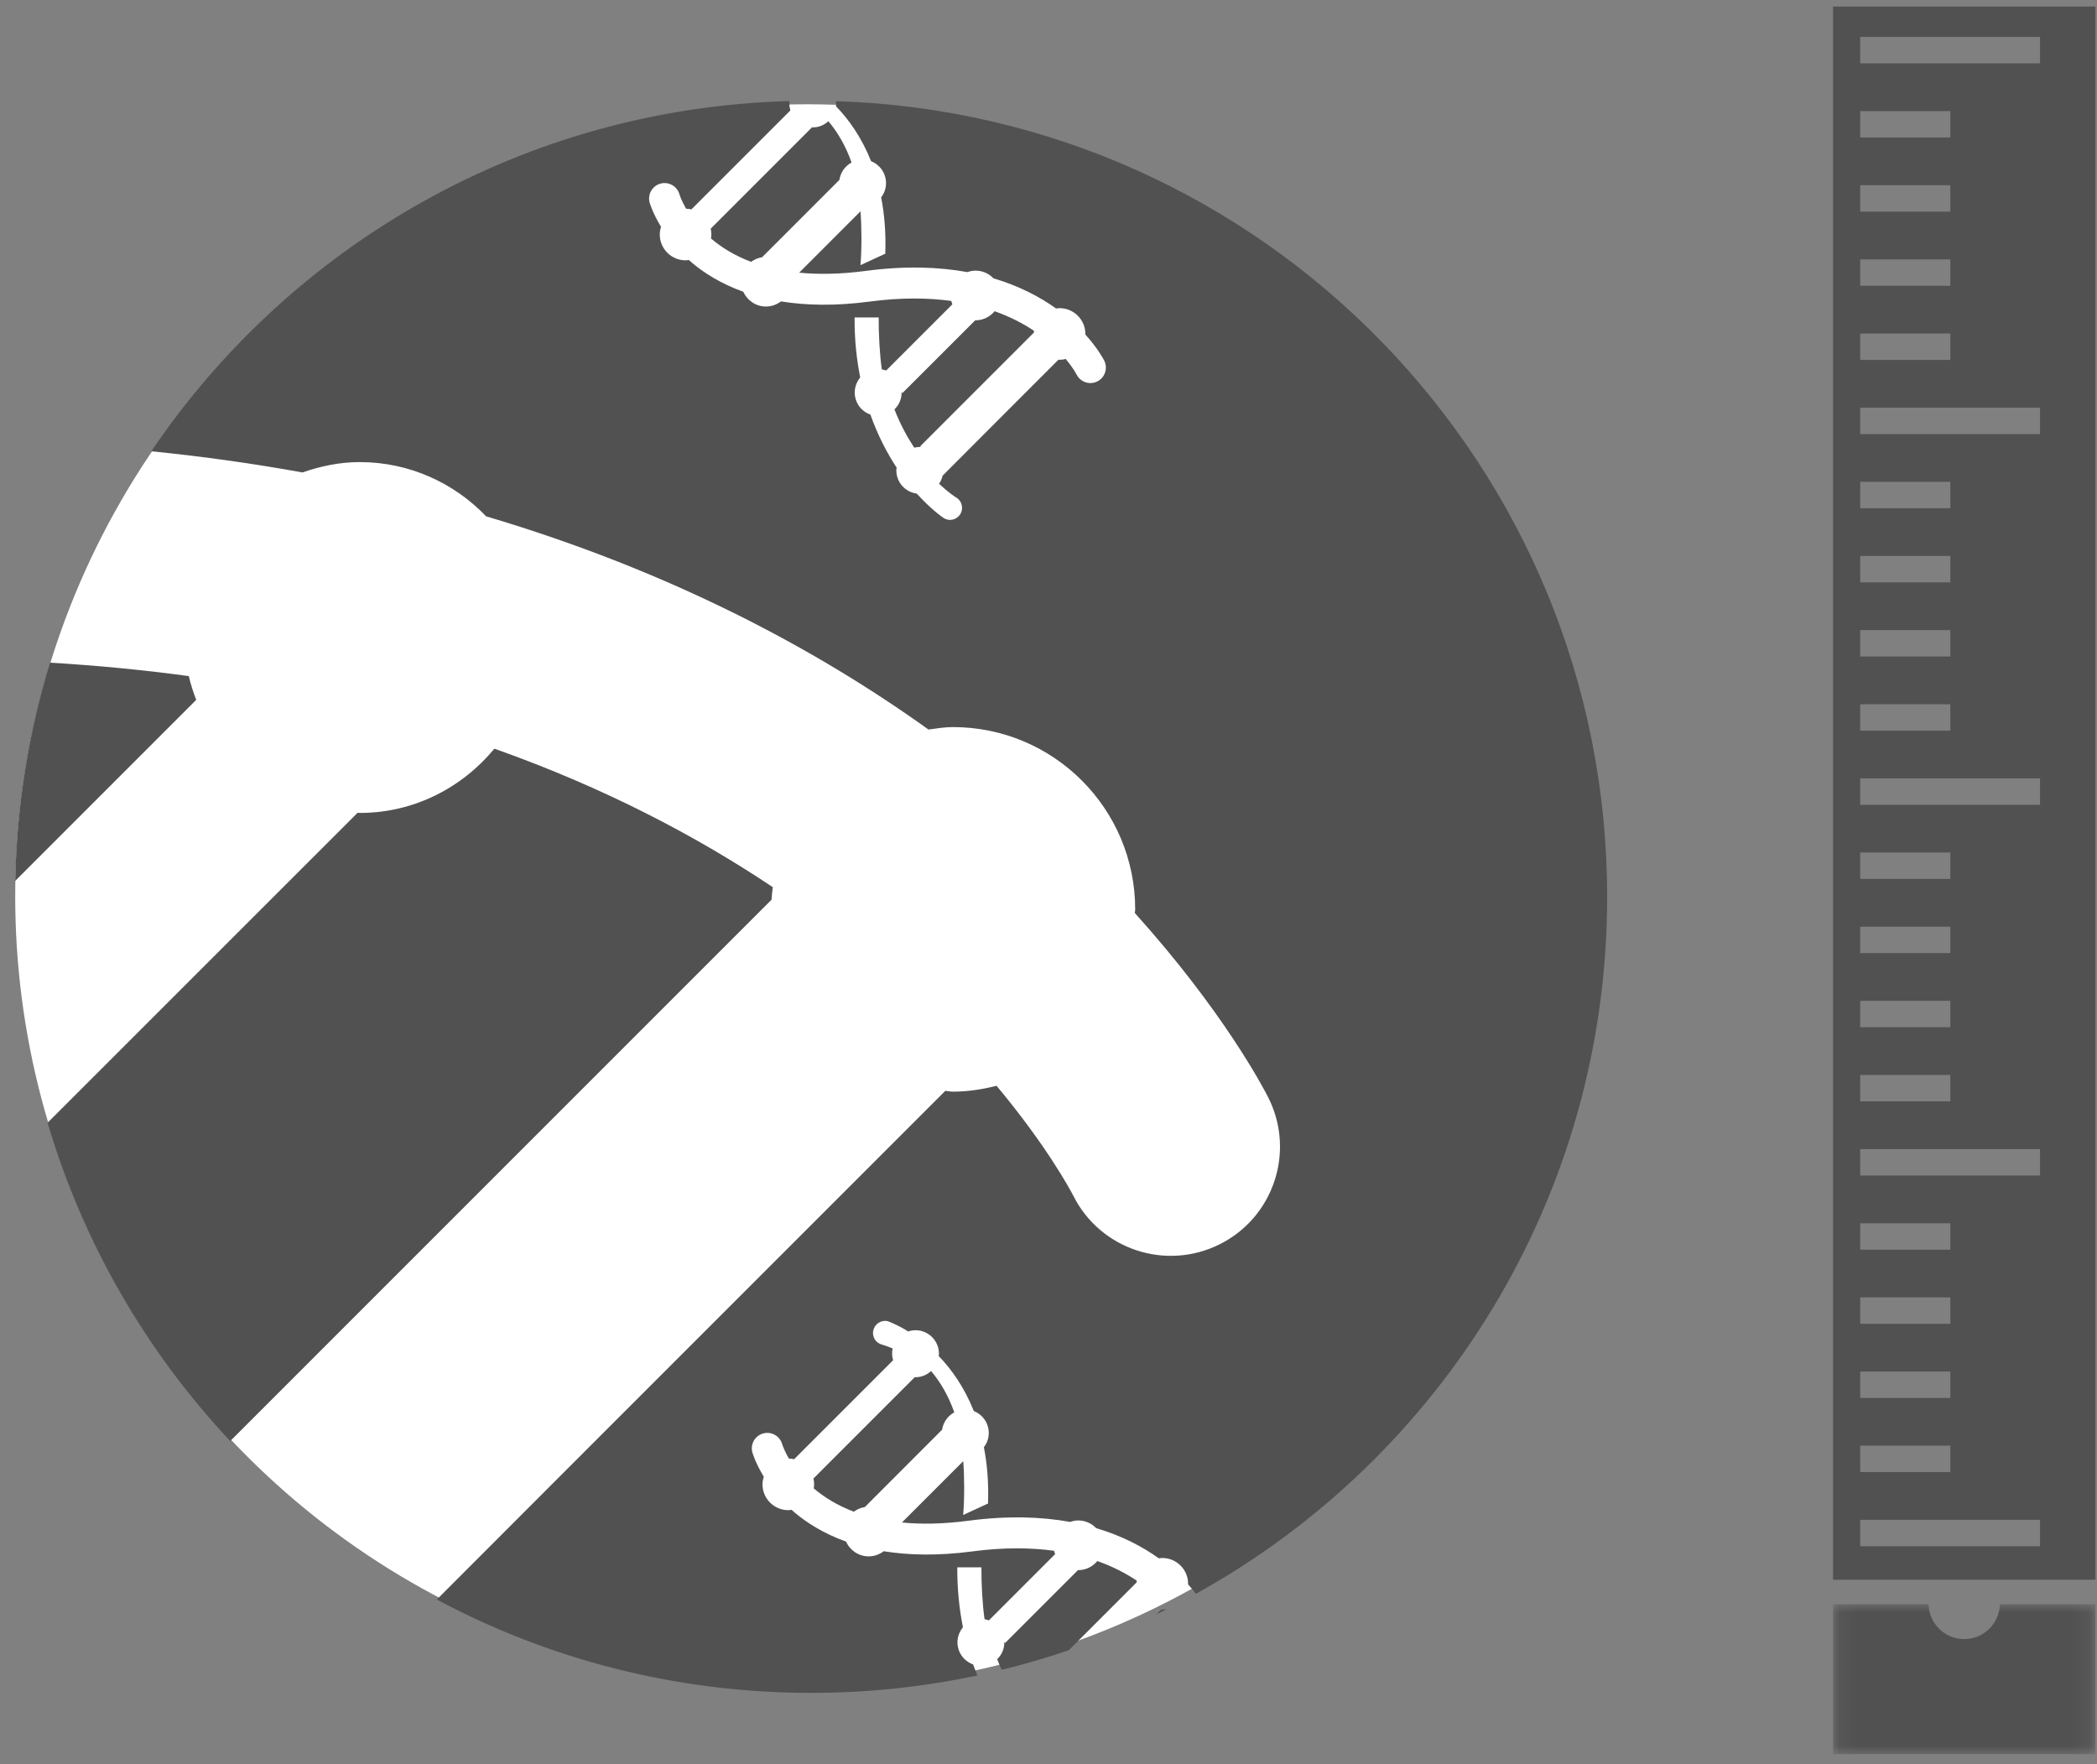 <?xml version="1.0" encoding="UTF-8"?>
<svg width="126px" height="106px" viewBox="0 0 126 106" version="1.1" xmlns="http://www.w3.org/2000/svg" xmlns:xlink="http://www.w3.org/1999/xlink">
    <rect x="0" y="0" width="126" height="106" fill="#808080" stroke="none"/>
    <!-- Generator: Sketch 45.2 (43514) - http://www.bohemiancoding.com/sketch -->
    <title>Categoría telomeros</title>
    <desc>Created with Sketch.</desc>
    <defs>
        <polygon id="path-1" points="1.24616845e-15 15.863 1.24616845e-15 0.101 9.002 0.101 9.002 15.863"></polygon>
    </defs>
    <g id="Page-1" stroke="none" stroke-width="1" fill="none" fill-rule="evenodd">
        <g id="Blog-Minfobio---Pag-general-Copy" transform="translate(-510, -889)">
            <g id="Categoría-telomeros" transform="translate(573.914, 941.395) scale(-1, -1) rotate(90) translate(-573.914, -941.395) translate(520.914, 878.395)">
                <g id="Group-3" transform="translate(0, 109.126)">
                    <mask id="mask-2" fill="white">
                        <use xlink:href="#path-1"></use>
                    </mask>
                    <g id="Clip-2"></g>
                    <path d="M6.908,7.982 C6.908,6.815 7.841,5.87 9.002,5.84 L9.002,0.101 L-0,0.101 L-0,15.863 L9.002,15.863 L9.002,10.124 C7.841,10.094 6.908,9.15 6.908,7.982" id="Fill-1" fill="#515151" mask="url(#mask-2)"></path>
                </g>
                <circle id="Oval-2" fill="#FFFFFF" cx="51.537" cy="47.592" r="47.592"></circle>
                <path d="M101.589,121.663 L103.176,121.663 L103.176,110.857 L101.589,110.857 L101.589,121.663 Z M97.133,116.273 L98.72,116.273 L98.72,110.858 L97.133,110.858 L97.133,116.273 Z M92.677,116.273 L94.266,116.273 L94.266,110.858 L92.677,110.858 L92.677,116.273 Z M88.223,116.273 L89.81,116.273 L89.81,110.858 L88.223,110.858 L88.223,116.273 Z M83.768,116.273 L85.355,116.273 L85.355,110.858 L83.768,110.858 L83.768,116.273 Z M79.313,121.663 L80.9,121.663 L80.9,110.857 L79.313,110.857 L79.313,121.663 Z M74.858,116.273 L76.445,116.273 L76.445,110.858 L74.858,110.858 L74.858,116.273 Z M70.403,116.273 L71.99,116.273 L71.99,110.858 L70.403,110.858 L70.403,116.273 Z M65.949,116.273 L67.536,116.273 L67.536,110.858 L65.949,110.858 L65.949,116.273 Z M61.493,116.273 L63.08,116.273 L63.08,110.858 L61.493,110.858 L61.493,116.273 Z M57.038,121.663 L58.625,121.663 L58.625,110.857 L57.038,110.857 L57.038,121.663 Z M52.584,116.273 L54.171,116.273 L54.171,110.858 L52.584,110.858 L52.584,116.273 Z M48.128,116.273 L49.715,116.273 L49.715,110.858 L48.128,110.858 L48.128,116.273 Z M43.673,116.273 L45.26,116.273 L45.26,110.858 L43.673,110.858 L43.673,116.273 Z M39.218,116.273 L40.806,116.273 L40.806,110.858 L39.218,110.858 L39.218,116.273 Z M34.763,121.663 L36.35,121.663 L36.35,110.857 L34.763,110.857 L34.763,121.663 Z M30.307,116.273 L31.894,116.273 L31.894,110.858 L30.307,110.858 L30.307,116.273 Z M25.853,116.273 L27.44,116.273 L27.44,110.858 L25.853,110.858 L25.853,116.273 Z M21.398,116.273 L22.985,116.273 L22.985,110.858 L21.398,110.858 L21.398,116.273 Z M16.943,116.273 L18.531,116.273 L18.531,110.858 L16.943,110.858 L16.943,116.273 Z M12.488,121.663 L14.075,121.663 L14.075,110.857 L12.488,110.857 L12.488,121.663 Z M10.474,124.989 L105.002,124.989 L105.002,109.226 L10.474,109.226 L10.474,124.989 Z" id="Fill-4" fill="#515151"></path>
                <path d="M91.654,41.789 C91.541,41.815 91.425,41.831 91.305,41.831 C91.222,41.831 91.143,41.82 91.065,41.807 C90.545,42.415 90.046,43.204 89.661,44.219 C89.803,44.409 89.9,44.632 89.94,44.878 L92.586,47.524 L94.588,49.522 C95.035,49.589 95.423,49.866 95.63,50.254 C96.673,49.882 97.482,49.395 98.111,48.858 C97.878,48.609 97.741,48.282 97.741,47.922 C97.741,47.91 97.745,47.894 97.747,47.881 L91.654,41.789 Z M16.558,47.962 C16.444,47.988 16.329,48.004 16.208,48.004 C16.126,48.004 16.045,47.993 15.966,47.979 C15.448,48.587 14.948,49.376 14.564,50.392 C14.706,50.581 14.804,50.804 14.842,51.05 L17.49,53.696 L19.492,55.694 C19.939,55.762 20.326,56.037 20.533,56.426 C21.576,56.055 22.385,55.566 23.015,55.03 C22.782,54.781 22.644,54.455 22.644,54.093 C22.644,54.083 22.647,54.067 22.649,54.053 L16.558,47.962 Z M78.578,54.375 L85.41,61.206 C85.445,61.208 85.481,61.213 85.517,61.217 C85.948,60.573 86.361,59.791 86.695,58.848 C86.364,58.574 86.149,58.165 86.149,57.701 C86.149,57.695 86.15,57.69 86.15,57.684 L81.779,53.311 L81.83,53.261 L81.813,53.261 C81.408,53.261 81.054,53.096 80.796,52.83 C79.893,53.181 79.135,53.598 78.496,54.017 C78.522,54.131 78.54,54.235 78.54,54.355 C78.54,54.376 78.534,54.393 78.532,54.42 L78.578,54.375 Z M99.153,49.331 C99.11,49.331 99.058,49.322 99.015,49.314 C98.206,50.098 97.129,50.858 95.709,51.426 C95.501,51.952 94.993,52.323 94.39,52.323 C94.07,52.323 93.778,52.218 93.538,52.029 C92.538,52.228 91.417,52.323 90.152,52.279 L89.463,50.787 C90.438,50.872 91.849,50.859 92.697,50.79 L89.011,47.105 C88.9,48.252 88.915,49.572 89.116,51.093 C89.433,53.48 89.357,55.505 89.045,57.213 C89.1,57.367 89.134,57.53 89.134,57.701 C89.134,58.125 88.956,58.506 88.673,58.778 C88.209,60.339 87.549,61.579 86.859,62.542 C86.867,62.611 86.879,62.679 86.879,62.75 C86.879,63.607 86.184,64.301 85.328,64.301 C85.316,64.301 85.307,64.299 85.297,64.298 C84.464,65.05 83.809,65.393 83.726,65.435 C83.592,65.502 83.449,65.533 83.309,65.533 C82.968,65.533 82.641,65.347 82.478,65.021 C82.248,64.563 82.432,64.006 82.89,63.775 C82.946,63.746 83.318,63.546 83.826,63.122 C83.796,63.002 83.776,62.879 83.776,62.75 C83.776,62.727 83.782,62.708 83.783,62.685 L80.405,59.308 L76.816,55.726 C76.636,55.68 76.473,55.613 76.326,55.511 C75.809,56.061 75.533,56.481 75.499,56.544 C75.292,56.889 74.845,56.991 74.508,56.791 C74.457,56.756 74.406,56.716 74.371,56.679 C74.138,56.448 74.086,56.095 74.259,55.803 C74.31,55.717 74.793,55.026 75.74,54.167 C75.826,53.477 76.412,52.943 77.136,52.943 C77.188,52.943 77.247,52.952 77.299,52.96 C78.161,52.392 79.229,51.831 80.487,51.383 C80.676,50.839 81.193,50.443 81.813,50.443 C82.158,50.443 82.468,50.574 82.716,50.772 C83.803,50.556 85,50.425 86.319,50.435 L86.319,51.883 C85.336,51.874 84.095,51.944 83.199,52.071 C83.183,52.159 83.166,52.246 83.132,52.331 L87.111,56.31 C87.176,56.285 87.244,56.263 87.313,56.247 C87.503,54.852 87.524,53.228 87.275,51.338 C86.998,49.252 87.045,47.492 87.285,46.011 C87.095,45.76 86.977,45.451 86.977,45.111 C86.977,44.503 87.342,43.982 87.864,43.749 C88.346,42.41 88.988,41.398 89.611,40.66 C89.665,40.596 89.72,40.539 89.773,40.477 C89.766,40.413 89.753,40.347 89.753,40.28 C89.753,39.424 90.448,38.729 91.305,38.729 C91.465,38.729 91.618,38.76 91.764,38.806 C92.569,38.315 93.165,38.137 93.209,38.124 C93.7,37.982 94.217,38.266 94.36,38.76 C94.5,39.251 94.219,39.765 93.728,39.909 C93.67,39.927 93.327,40.038 92.853,40.31 C92.851,40.42 92.837,40.526 92.813,40.629 L98.76,46.576 C98.885,46.543 99.015,46.516 99.153,46.516 C99.208,46.516 99.265,46.519 99.321,46.525 C98.897,30.562 90.655,16.549 78.28,8.177 C77.962,11.332 77.534,14.36 77.008,17.257 C77.383,18.34 77.63,19.485 77.63,20.698 C77.63,23.691 76.372,26.377 74.371,28.296 C71.099,39.324 66.436,48.073 61.56,54.875 C61.625,55.359 61.708,55.838 61.708,56.339 C61.708,62.39 56.807,67.295 50.753,67.295 C50.678,67.295 50.609,67.274 50.535,67.273 C44.659,72.571 40.037,74.996 39.444,75.295 C38.498,75.77 37.493,75.996 36.503,75.996 C34.1,75.996 31.787,74.674 30.637,72.382 C29.01,69.145 30.313,65.201 33.55,63.576 C33.944,63.371 36.565,61.961 40.154,58.966 C39.943,58.12 39.802,57.25 39.802,56.339 C39.802,56.183 39.841,56.036 39.848,55.881 L16.003,32.041 L9.284,25.332 C5.707,32.037 3.677,39.69 3.677,47.821 C3.677,51.248 4.04,54.591 4.725,57.815 C4.942,57.726 5.159,57.638 5.39,57.555 C5.58,57.012 6.096,56.616 6.717,56.616 C7.061,56.616 7.37,56.746 7.62,56.945 C8.707,56.728 9.904,56.598 11.222,56.606 L11.222,58.056 C10.239,58.047 8.999,58.117 8.103,58.244 C8.086,58.331 8.069,58.419 8.034,58.504 L12.013,62.483 C12.08,62.457 12.146,62.436 12.216,62.419 C12.406,61.024 12.428,59.4 12.178,57.51 C11.902,55.425 11.949,53.665 12.188,52.183 C11.999,51.933 11.88,51.623 11.88,51.284 C11.88,50.675 12.245,50.155 12.767,49.921 C13.25,48.581 13.892,47.57 14.514,46.833 C14.569,46.769 14.622,46.711 14.677,46.65 C14.668,46.585 14.656,46.52 14.656,46.452 C14.656,45.595 15.351,44.901 16.208,44.901 C16.369,44.901 16.521,44.933 16.668,44.978 C17.472,44.488 18.069,44.309 18.113,44.297 C18.603,44.154 19.121,44.439 19.263,44.933 C19.404,45.424 19.122,45.937 18.632,46.081 C18.573,46.1 18.231,46.211 17.757,46.483 C17.754,46.592 17.74,46.699 17.717,46.801 L23.664,52.748 C23.789,52.715 23.919,52.689 24.057,52.689 C24.16,52.689 24.272,52.696 24.367,52.724 C24.53,52.361 24.59,52.111 24.599,52.101 C24.685,51.716 25.072,51.465 25.461,51.56 C25.848,51.646 26.099,52.034 26.012,52.421 C26.004,52.439 25.831,52.955 25.392,53.66 C25.444,53.799 25.469,53.946 25.469,54.093 C25.469,54.876 24.832,55.504 24.057,55.504 C24.014,55.504 23.962,55.495 23.919,55.487 C23.109,56.271 22.032,57.031 20.61,57.598 C20.404,58.124 19.896,58.496 19.293,58.496 C18.974,58.496 18.682,58.391 18.44,58.202 C17.44,58.401 16.321,58.496 15.055,58.452 L14.366,56.959 C15.341,57.044 16.752,57.032 17.6,56.963 L13.915,53.278 C13.803,54.425 13.819,55.744 14.02,57.266 C14.335,59.653 14.26,61.676 13.949,63.386 C14.003,63.539 14.038,63.703 14.038,63.874 C14.038,64.298 13.86,64.678 13.576,64.95 C13.112,66.512 12.452,67.751 11.762,68.715 C11.771,68.784 11.782,68.852 11.782,68.922 C11.782,69.78 11.088,70.474 10.232,70.474 C10.22,70.474 10.211,70.471 10.199,70.471 C9.998,70.652 9.807,70.81 9.631,70.946 C17.784,85.677 33.48,95.653 51.51,95.653 C77.426,95.653 98.526,75.04 99.316,49.315 C99.262,49.321 99.209,49.331 99.153,49.331 L99.153,49.331 Z M6.717,59.433 C6.312,59.433 5.958,59.269 5.7,59.003 C5.477,59.09 5.265,59.179 5.061,59.273 C5.396,60.642 5.789,61.987 6.241,63.307 L10.314,67.379 C10.349,67.381 10.385,67.386 10.42,67.39 C10.85,66.746 11.265,65.964 11.599,65.02 C11.268,64.747 11.052,64.338 11.052,63.874 C11.052,63.868 11.054,63.862 11.054,63.857 L6.681,59.484 L6.732,59.433 L6.717,59.433 Z M8.401,68.572 C8.501,68.781 8.606,68.987 8.71,69.194 C8.692,69.106 8.679,69.016 8.679,68.922 C8.679,68.9 8.685,68.879 8.686,68.858 L8.401,68.572 Z M64.77,10.432 C65.133,7.773 65.405,4.992 65.579,2.092 C61.421,0.815 57.022,0.09 52.466,0 L63.343,10.876 C63.805,10.699 64.277,10.543 64.77,10.432 L64.77,10.432 Z M51.336,45.445 L18.807,12.919 C24.171,7.89 30.695,4.084 37.935,1.945 L56.562,20.575 C56.562,20.616 56.549,20.655 56.549,20.698 C56.549,23.972 58.072,26.858 60.411,28.792 C58.05,35.453 55.129,40.973 52.089,45.52 C51.839,45.49 51.59,45.457 51.336,45.445 L51.336,45.445 Z" id="Fill-6" fill="#515151"></path>
            </g>
        </g>
    </g>
</svg>